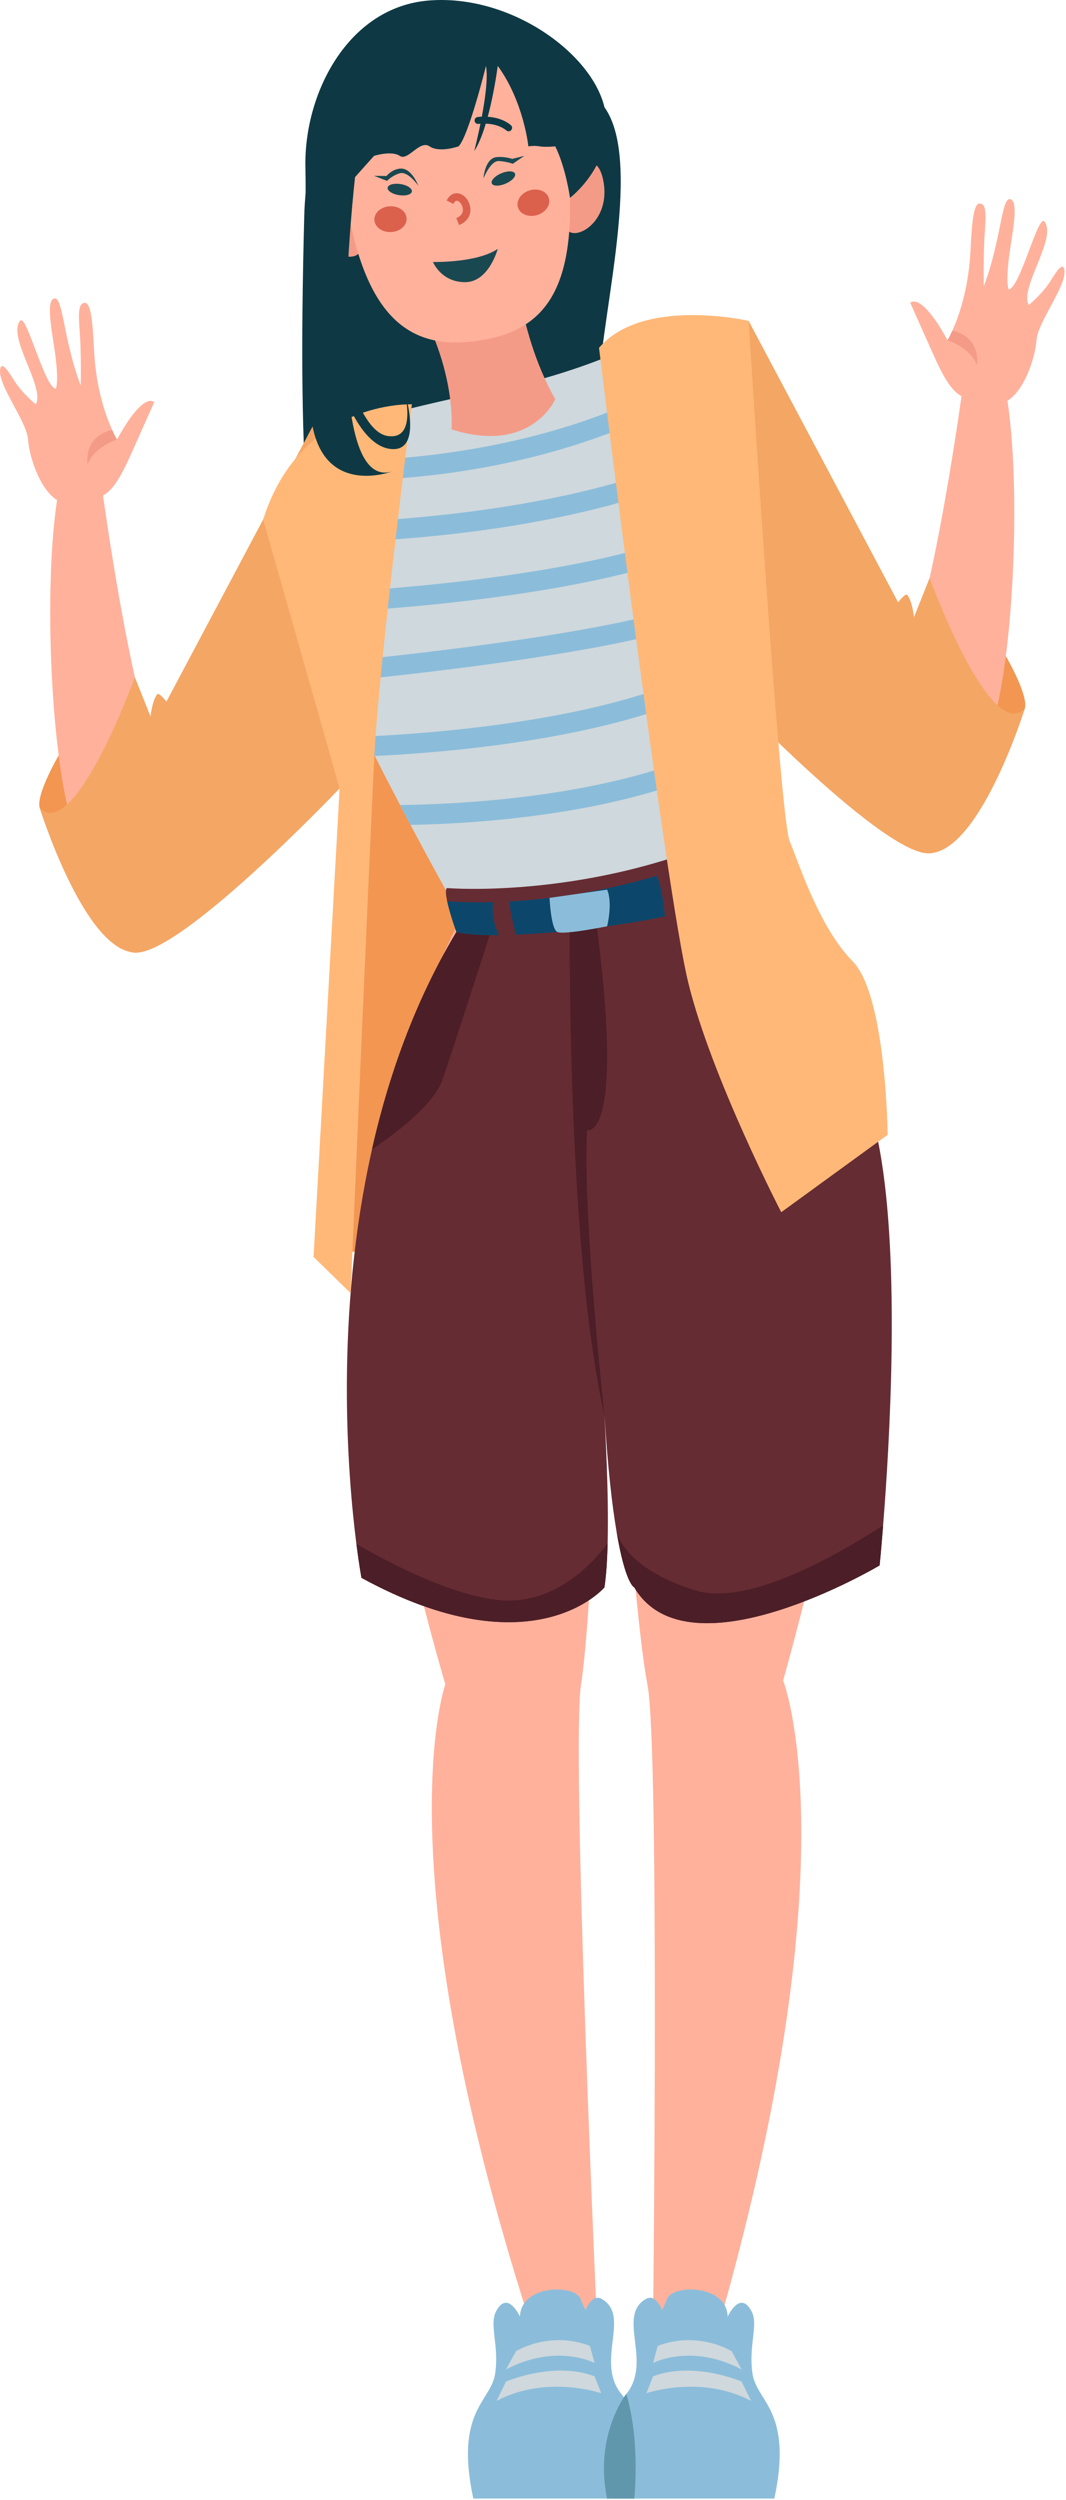 <svg width="374" height="877" viewBox="0 0 374 877" fill="none" xmlns="http://www.w3.org/2000/svg">
<path d="M118.412 439.739L241.509 425.221L203.356 176.669L144.507 141.829C144.507 141.829 119.105 235.922 121.694 262.051C124.283 288.185 118.412 439.739 118.412 439.739Z" fill="#F29651"/>
<path d="M212.069 37.626C226.479 57.659 208.934 117.51 210.156 140.135C211.379 162.761 219.145 215.244 212.069 235.747C204.993 256.247 135.365 257.633 121.694 235.747C108.023 213.86 104.306 168.147 106.744 75.741C109.183 -16.665 212.069 37.626 212.069 37.626Z" fill="#0E3944"/>
<path d="M262.095 305.211C213.877 341.619 162.766 323.606 162.766 323.606C162.766 323.606 154.544 309.183 144.023 289.359C142.838 287.094 141.619 284.76 140.364 282.391C137.473 276.886 134.476 271.102 131.515 265.18C130.365 262.915 129.216 260.651 128.101 258.351C112.876 227.727 98.591 195.151 99.323 182.226C99.915 171.669 102.11 154.632 130.505 146.793C154.753 140.104 181.894 135.052 181.894 135.052C181.894 135.052 201.961 130.523 220.252 122.022C234.432 115.437 256.974 114.741 264.43 120.141C281.466 132.474 262.095 305.211 262.095 305.211Z" fill="#CFD8DC"/>
<path d="M122.78 168.482C121 168.482 119.91 168.454 119.606 168.443L119.826 161.479C120.453 161.493 183.911 163.106 236.686 133.673L240.083 139.759C191.788 166.687 136.601 168.482 122.78 168.482Z" fill="#8BBDDB"/>
<path d="M121.759 190.03L121.627 183.062C122.355 183.048 194.93 181.418 243.051 159.747L245.912 166.098C196.47 188.365 124.787 189.971 121.759 190.03Z" fill="#8BBDDB"/>
<path d="M121.868 214.435L121.52 207.478C122.328 207.436 202.941 203.241 243.118 186.264L245.832 192.681C204.515 210.14 125.223 214.268 121.868 214.435Z" fill="#8BBDDB"/>
<path d="M127.15 238.255L126.478 231.322C127.369 231.235 216.069 222.504 243.139 211.223L245.822 217.654C217.786 229.336 130.836 237.896 127.15 238.255Z" fill="#8BBDDB"/>
<path d="M251.295 240.687C214.992 259.5 154.997 264.099 131.515 265.179C130.365 262.915 129.215 260.65 128.101 258.351C148.377 257.48 211.786 253.299 248.09 234.485L251.295 240.687Z" fill="#8BBDDB"/>
<path d="M255.859 267.514C218.824 285.736 167.609 288.941 144.022 289.359C142.838 287.094 141.618 284.76 140.364 282.391C161.408 282.147 215.479 279.639 252.793 261.243L255.859 267.514Z" fill="#8BBDDB"/>
<path d="M13.902 283.332C11.579 274.831 39.531 231.633 47.331 237.594C47.331 237.594 44.68 300.379 35.97 302.121C27.26 303.863 13.902 283.332 13.902 283.332Z" fill="#F29651"/>
<path d="M110.827 147.399L29.444 300.605C29.444 300.605 31.615 330.675 46.422 334.055C61.229 337.434 119.15 276.569 119.15 276.569L110.827 147.399Z" fill="#F4A664"/>
<path d="M25.828 290.613C17.544 266.73 14.854 200.276 20.93 170.258L35.835 171.648C35.835 171.648 45.632 243.972 55.676 266.11C65.72 288.247 63.989 306.249 49.837 315.143C35.685 324.038 27.574 295.637 25.828 290.613Z" fill="#FFB19C"/>
<path d="M47.331 237.594C47.331 237.594 26.096 295.895 13.902 283.332C13.902 283.332 28.998 331.735 46.419 334.059C63.839 336.383 71.988 266.703 71.988 266.703C71.988 266.703 56.87 241.322 55.129 243.558C53.386 245.799 52.805 251.317 52.805 251.317L47.331 237.594Z" fill="#F4A664"/>
<path d="M54.111 141.08C54.111 141.08 54.111 141.08 46.237 158.744C38.398 176.443 35.959 174.143 25.786 176.477C16.275 178.672 10.352 161.74 9.829 154.11C9.342 147.665 -0.971 134.879 0.074 129.443C0.492 127.249 1.921 128.538 4.638 132.962C7.844 138.153 12.547 141.812 12.547 141.812C15.927 135.924 2.478 118.295 7.042 112.546C9.272 109.759 15.474 135.61 19.55 136.377C19.55 136.377 20.978 134.356 18.958 121.43C17.808 114.009 16.554 106.379 18.54 104.951C22.163 102.373 21.884 118.33 28.329 135.262C28.329 135.262 28.504 127.074 28.155 119.479C27.807 112.546 26.762 106.101 29.863 106.24C32.406 106.345 32.65 117.18 33.068 124.078C33.869 136.934 37.249 146.167 39.339 150.8C40.315 153.03 41.046 154.18 41.046 154.18C50.557 136.83 54.111 141.08 54.111 141.08Z" fill="#FFB19C"/>
<path d="M41.046 154.18C41.046 154.18 32.928 156.793 30.734 162.925C30.734 162.925 28.992 153.205 39.339 150.801C40.315 153.031 41.046 154.18 41.046 154.18Z" fill="#F49B87"/>
<path d="M180.232 84.956C180.232 84.956 180.525 114.744 194.806 140.045C194.806 140.045 186.406 159.499 158.415 150.622C158.415 150.622 160.718 125.039 140.201 96.749C126.46 77.803 180.232 84.956 180.232 84.956Z" fill="#F49B87"/>
<path d="M301.823 392.332C286.981 340.929 257.622 302.831 257.622 302.831L213.284 310.182L212.838 309.377L209.246 310.095L208.731 310.085L208.741 310.196L162.958 319.349C162.958 319.349 143.252 356.046 130.149 407.919C117.046 459.792 156.244 590.826 156.244 590.826C156.244 590.826 134.177 652.308 185.276 812.572H209.351C209.351 812.572 200.376 612.956 203.86 590.826C206.863 571.737 210.727 501.795 208.755 448.246C211.532 448.842 214.441 449.086 217.479 448.88H217.483C217.322 502.447 223.527 572.109 227.172 591.069C231.398 613.071 229.143 812.993 229.143 812.993L253.204 812.185C298.883 650.294 274.759 589.47 274.759 589.47C274.759 589.47 316.662 443.735 301.823 392.332Z" fill="#FFB19C"/>
<path d="M264.008 832.619C262.538 822.599 266.235 815.478 263.622 810.649C259.577 803.176 255.305 812.621 255.305 812.621C254.964 801.249 235.906 801.27 233.997 806.475C233.488 807.865 232.907 809.119 232.307 810.314C231.123 807.576 229.12 804.914 226.51 806.475C216.326 812.572 228.987 828.309 219.723 839.779C207.93 854.38 215.19 876.444 215.19 876.444H271.673C278.286 845.499 265.479 842.601 264.008 832.619Z" fill="#8BBDDB"/>
<path d="M229.123 828.88C229.123 828.88 242.477 821.864 260.19 831.152L256.706 824.766C256.706 824.766 244.975 817.453 230.75 822.909L229.123 828.88Z" fill="#CFD8DC"/>
<path d="M226.796 839.496C226.796 839.496 245.808 832.89 263.517 842.182L260.19 835.413C260.19 835.413 243.352 828.124 229.123 833.58L226.796 839.496Z" fill="#CFD8DC"/>
<path d="M173.72 832.619C175.19 822.599 171.494 815.478 174.107 810.649C178.152 803.176 182.423 812.621 182.423 812.621C182.765 801.249 201.822 801.27 203.731 806.475C204.24 807.865 204.822 809.119 205.421 810.314C206.606 807.576 208.613 804.914 211.219 806.475C221.402 812.572 208.741 828.309 218.005 839.779C229.799 854.38 222.538 876.444 222.538 876.444H166.055C159.443 845.499 172.25 842.601 173.72 832.619Z" fill="#8BBDDB"/>
<path d="M208.606 828.88C208.606 828.88 195.252 821.864 177.539 831.152L181.023 824.766C181.023 824.766 192.754 817.453 206.979 822.909L208.606 828.88Z" fill="#CFD8DC"/>
<path d="M210.933 839.496C210.933 839.496 191.921 832.89 174.212 842.182L177.539 835.413C177.539 835.413 194.377 828.124 208.606 833.58L210.933 839.496Z" fill="#CFD8DC"/>
<path d="M219.723 839.778C219.723 839.778 208.4 854.003 212.978 876.444H222.538C222.538 876.444 224.74 856.279 219.723 839.778Z" fill="#6197AD"/>
<path d="M309.83 535.086C309.168 543.83 308.61 549.126 308.61 549.126C308.61 549.126 241.508 589.053 222.521 556.826C222.521 556.826 219.42 555.815 216.319 537.211C216.284 537.071 216.249 536.967 216.249 536.897C216.249 536.862 216.249 536.862 216.249 536.862C214.751 527.978 213.253 515.157 212.104 496.657C212.313 501.674 213.637 523.588 213.184 541.392C213.044 547.21 212.696 552.61 212.069 556.826C212.069 556.826 187.123 586.44 126.815 553.481C126.815 553.481 126.014 549.196 125.038 541.601C122.007 517.84 117.339 461.678 130.508 403.216C136.675 375.762 146.813 347.821 162.875 322.457C162.875 322.457 167.021 322.387 173.71 322.004C180.364 321.621 189.597 320.959 199.84 319.74C202.697 319.391 205.588 319.043 208.55 318.625C219.42 317.057 230.952 314.897 241.508 311.901C249.104 309.775 256.211 307.162 262.238 304.062C262.238 304.062 287.706 336.254 301.782 377.365C304.604 385.657 307.008 394.332 308.61 403.146C315.927 443.282 312.094 507.039 309.83 535.086Z" fill="#662C33"/>
<path d="M301.782 377.365C267.639 370.466 249.522 334.024 241.509 311.901C249.104 309.775 256.211 307.162 262.239 304.062C262.239 304.062 287.707 336.254 301.782 377.365Z" fill="#4C1E27"/>
<path d="M173.709 322.004C168.414 338.588 159.46 366.355 155.314 378.549C152.631 386.458 141.796 395.516 130.508 403.216C136.674 375.762 146.813 347.82 162.874 322.457C162.874 322.457 167.02 322.387 173.709 322.004Z" fill="#4C1E27"/>
<path d="M212.069 496.483C200.85 446.836 199.77 358.099 199.84 319.74C202.697 319.392 205.588 319.043 208.55 318.625C219.908 401.231 205.972 396.388 205.972 396.388C204.404 425.863 211.685 492.72 212.069 496.483Z" fill="#4C1E27"/>
<path d="M213.183 541.392C213.044 547.21 212.696 552.61 212.068 556.826C212.068 556.826 187.123 586.44 126.815 553.481C126.815 553.481 126.014 549.196 125.038 541.601C138.242 549.196 157.753 559.021 173.71 561.146C193.603 563.759 207.4 549.126 213.183 541.392Z" fill="#4C1E27"/>
<path d="M309.829 535.086C309.167 543.831 308.61 549.126 308.61 549.126C308.61 549.126 241.508 589.053 222.52 556.826C222.52 556.826 219.385 555.816 216.249 536.898C216.423 537.803 219.106 550.276 244.086 557.906C261.994 563.411 292.618 546.235 309.829 535.086Z" fill="#4C1E27"/>
<path d="M263.04 308.765C260.427 321.935 174.964 331.411 160.123 326.917C160.123 326.917 157.858 320.68 156.883 316.116C156.395 313.782 156.221 311.901 156.848 311.518C156.848 311.518 208.724 315.838 261.333 290.857C261.333 290.857 262.413 292.042 263.179 294.899C263.911 297.721 264.329 302.18 263.04 308.765Z" fill="#662C33"/>
<path d="M263.039 308.765C260.426 321.934 174.964 331.411 160.122 326.916C160.122 326.916 157.857 320.68 156.882 316.116C156.882 316.116 206.424 321.307 263.179 294.898C263.91 297.72 264.328 302.18 263.039 308.765Z" fill="#0C476B"/>
<path d="M192.802 314.956C192.802 314.956 193.283 325.764 195.495 326.903C197.707 328.042 213.009 324.914 213.009 324.914C213.009 324.914 215.044 316.859 213.009 312.075L192.802 314.956Z" fill="#8BBDDB"/>
<path d="M229.35 304.062C229.35 304.062 232.834 311.204 233.415 323.398H238.352C238.352 323.398 238.934 309.56 235.157 302.832L229.35 304.062Z" fill="#662C33"/>
<path d="M173.264 314.765L178.49 314.775C178.49 314.775 179.071 322.154 182.263 332.024H177.761C177.761 332.024 171.232 325.377 173.264 314.765Z" fill="#662C33"/>
<path d="M359.577 248.492C361.901 239.991 333.949 196.793 326.148 202.754C326.148 202.754 328.8 265.539 337.51 267.281C346.223 269.023 359.577 248.492 359.577 248.492Z" fill="#F29651"/>
<path d="M262.656 112.56L344.039 265.765C344.039 265.765 341.869 295.835 327.062 299.215C312.255 302.594 254.333 241.729 254.333 241.729L262.656 112.56Z" fill="#F4A664"/>
<path d="M347.653 255.773C355.938 231.89 358.627 165.436 352.551 135.418L337.647 136.808C337.647 136.808 327.85 209.132 317.805 231.27C307.761 253.407 309.492 271.409 323.644 280.304C337.796 289.198 345.907 260.797 347.653 255.773Z" fill="#FFB19C"/>
<path d="M326.148 202.754C326.148 202.754 347.383 261.055 359.577 248.492C359.577 248.492 344.481 296.895 327.061 299.219C309.641 301.543 301.492 231.863 301.492 231.863C301.492 231.863 316.609 206.482 318.351 208.719C320.093 210.959 320.675 216.477 320.675 216.477L326.148 202.754Z" fill="#F4A664"/>
<path d="M319.369 106.24C319.369 106.24 319.369 106.24 327.243 123.904C335.082 141.603 337.521 139.303 347.694 141.638C357.205 143.833 363.128 126.9 363.651 119.27C364.139 112.825 374.451 100.039 373.406 94.604C372.988 92.409 371.559 93.698 368.842 98.123C365.637 103.314 360.933 106.972 360.933 106.972C357.554 101.084 371.002 83.455 366.438 77.706C364.208 74.919 358.007 100.77 353.93 101.537C353.93 101.537 352.502 99.516 354.523 86.59C355.672 79.169 356.927 71.54 354.941 70.111C351.317 67.533 351.596 83.49 345.151 100.422C345.151 100.422 344.977 92.234 345.325 84.639C345.673 77.706 346.719 71.261 343.618 71.4C341.074 71.505 340.831 82.34 340.412 89.238C339.611 102.094 336.232 111.327 334.141 115.961C333.166 118.19 332.434 119.34 332.434 119.34C322.923 101.99 319.369 106.24 319.369 106.24Z" fill="#FFB19C"/>
<path d="M332.435 119.34C332.435 119.34 340.552 121.953 342.747 128.085C342.747 128.085 344.489 118.365 334.142 115.961C333.166 118.191 332.435 119.34 332.435 119.34Z" fill="#F49B87"/>
<path d="M262.656 112.56C262.656 112.56 225.51 103.996 210.159 122.019C210.159 122.019 233.314 311.524 241.512 344.855C249.71 378.187 274.098 425.221 274.098 425.221L311.429 398.073C311.429 398.073 310.923 349.158 299.186 337.253C287.448 325.345 280.48 303.35 276.996 294.895C273.512 286.439 262.656 112.56 262.656 112.56Z" fill="#FFB878"/>
<path d="M144.51 141.832C144.51 141.832 105.657 140.16 92.323 182.236L119.15 276.573L110.011 440.902L123.017 453.622C123.017 453.622 129.71 297.372 131.351 264.908C132.992 232.441 144.51 141.832 144.51 141.832Z" fill="#FFB878"/>
<path d="M122.116 70.397C122.116 70.397 109.887 60.715 110.009 73.665C110.152 88.667 124.3 93.091 126.391 88.071C128.481 83.054 122.116 70.397 122.116 70.397Z" fill="#F49B87"/>
<path d="M199.007 62.331C199.007 62.331 208.717 50.126 211.539 62.763C214.807 77.406 202.031 84.928 198.857 80.514C195.683 76.103 199.007 62.331 199.007 62.331Z" fill="#F49B87"/>
<path d="M165.54 119.803C141.204 122.604 125.638 108.289 120.154 60.61C117.325 36.017 128.101 19.492 155.36 16.356C182.619 13.221 195.837 26.983 198.666 51.576C204.557 102.808 190.68 116.912 165.54 119.803Z" fill="#FFB19C"/>
<path d="M192.562 69.508C193.27 71.905 191.413 74.567 188.416 75.452C185.42 76.337 182.413 75.11 181.706 72.713C180.999 70.316 182.852 67.654 185.852 66.769C188.848 65.888 191.852 67.111 192.562 69.508Z" fill="#DB614D"/>
<path d="M142.657 76.602C142.782 79.1 140.35 81.246 137.229 81.403C134.107 81.556 131.477 79.657 131.351 77.163C131.229 74.665 133.657 72.515 136.779 72.362C139.904 72.205 142.535 74.104 142.657 76.602Z" fill="#DB614D"/>
<path d="M179.162 45.827C178.72 46.148 178.1 46.144 177.661 45.775C173.888 42.629 167.965 43.458 167.909 43.468C167.24 43.566 166.616 43.103 166.519 42.437C166.418 41.768 166.878 41.148 167.55 41.047C167.836 41.005 174.623 40.058 179.228 43.897C179.748 44.329 179.817 45.102 179.385 45.622C179.316 45.702 179.239 45.768 179.162 45.827Z" fill="#0E3944"/>
<path d="M143.187 46.154C143.013 46.28 142.803 46.364 142.574 46.385C142.514 46.388 136.557 46.935 133.599 50.851C133.191 51.395 132.421 51.499 131.885 51.088C131.348 50.68 131.24 49.914 131.648 49.374C135.261 44.58 142.082 43.97 142.371 43.946C143.044 43.89 143.633 44.388 143.692 45.064C143.727 45.503 143.525 45.911 143.187 46.154Z" fill="#0E3944"/>
<path d="M175.647 60.888C173.428 61.892 172.059 63.477 172.592 64.432C173.125 65.386 175.358 65.344 177.577 64.341C179.797 63.338 181.166 61.752 180.633 60.798C180.1 59.847 177.866 59.885 175.647 60.888Z" fill="#1A4850"/>
<path d="M140.368 64.536C138.016 64.209 136.055 64.825 135.992 65.916C135.926 67.006 137.779 68.156 140.134 68.483C142.486 68.811 144.444 68.194 144.51 67.104C144.573 66.017 142.72 64.864 140.368 64.536Z" fill="#1A4850"/>
<path d="M151.9 91.9C151.9 91.9 167.303 92.276 174.63 87.308C174.63 87.308 171.512 99.038 163.119 98.983C154.722 98.934 151.9 91.9 151.9 91.9Z" fill="#1A4850"/>
<path d="M169.612 62.617C169.612 62.617 172.069 56.3 175.054 56.495C178.04 56.694 179.897 57.464 179.897 57.464L183.952 54.677L179.698 55.739C179.698 55.739 177.075 54.799 174.183 55.119C170.065 55.576 169.612 62.617 169.612 62.617Z" fill="#1A4850"/>
<path d="M146.747 65.122C146.747 65.122 143.114 59.91 140.25 60.781C137.386 61.652 135.808 63.46 135.808 63.46L131.223 61.669L135.609 61.735C135.609 61.735 137.361 59.492 140.25 59.147C144.364 58.656 146.747 65.122 146.747 65.122Z" fill="#1A4850"/>
<path d="M162.701 78.057C162.22 78.406 161.673 78.705 161.06 78.949L160.081 76.493C162.171 75.66 162.492 74.274 162.387 73.257C162.244 71.821 161.22 70.581 160.398 70.431C159.917 70.344 159.474 70.713 159.067 71.528L156.701 70.351C158.049 67.633 160.067 67.682 160.875 67.832C162.948 68.212 164.767 70.48 165.017 72.995C165.223 75.04 164.373 76.841 162.701 78.057Z" fill="#DB614D"/>
<path d="M174.63 23.112C174.63 23.112 171.895 44.597 166.38 53.015C166.38 53.015 172.017 31.24 170.505 23.112C170.505 23.112 164.373 47.918 160.875 51.339C160.875 51.339 154.186 53.725 150.702 51.339C147.218 48.952 143.155 56.635 140.25 54.68C137.344 52.726 131.223 54.68 131.223 54.68L124.572 62.125C124.572 62.125 111.796 173.216 137.546 165.377C137.546 165.377 115.482 173.798 110.012 151.152C104.542 128.506 107.733 84.319 107.155 58.652C106.573 32.985 121.962 2.5 150.416 0.18C178.87 -2.144 207.536 18.471 212.076 37.633C216.615 56.795 199.976 69.407 199.976 69.407C199.976 69.407 198.561 58.955 194.812 51.342C194.812 51.342 191.353 51.698 189.322 51.342C187.291 50.987 185.374 51.342 185.374 51.342C185.374 51.342 183.751 35.595 174.63 23.112Z" fill="#0E3944"/>
<path d="M118.412 117.925C118.412 117.925 124.763 151.256 135.992 152.942C147.218 154.632 141.413 135.418 141.413 135.418C141.413 135.418 149.075 158.189 137.546 157.534C126.018 156.879 119.719 135.418 119.719 135.418L118.412 117.925Z" fill="#0E3944"/>
</svg>
